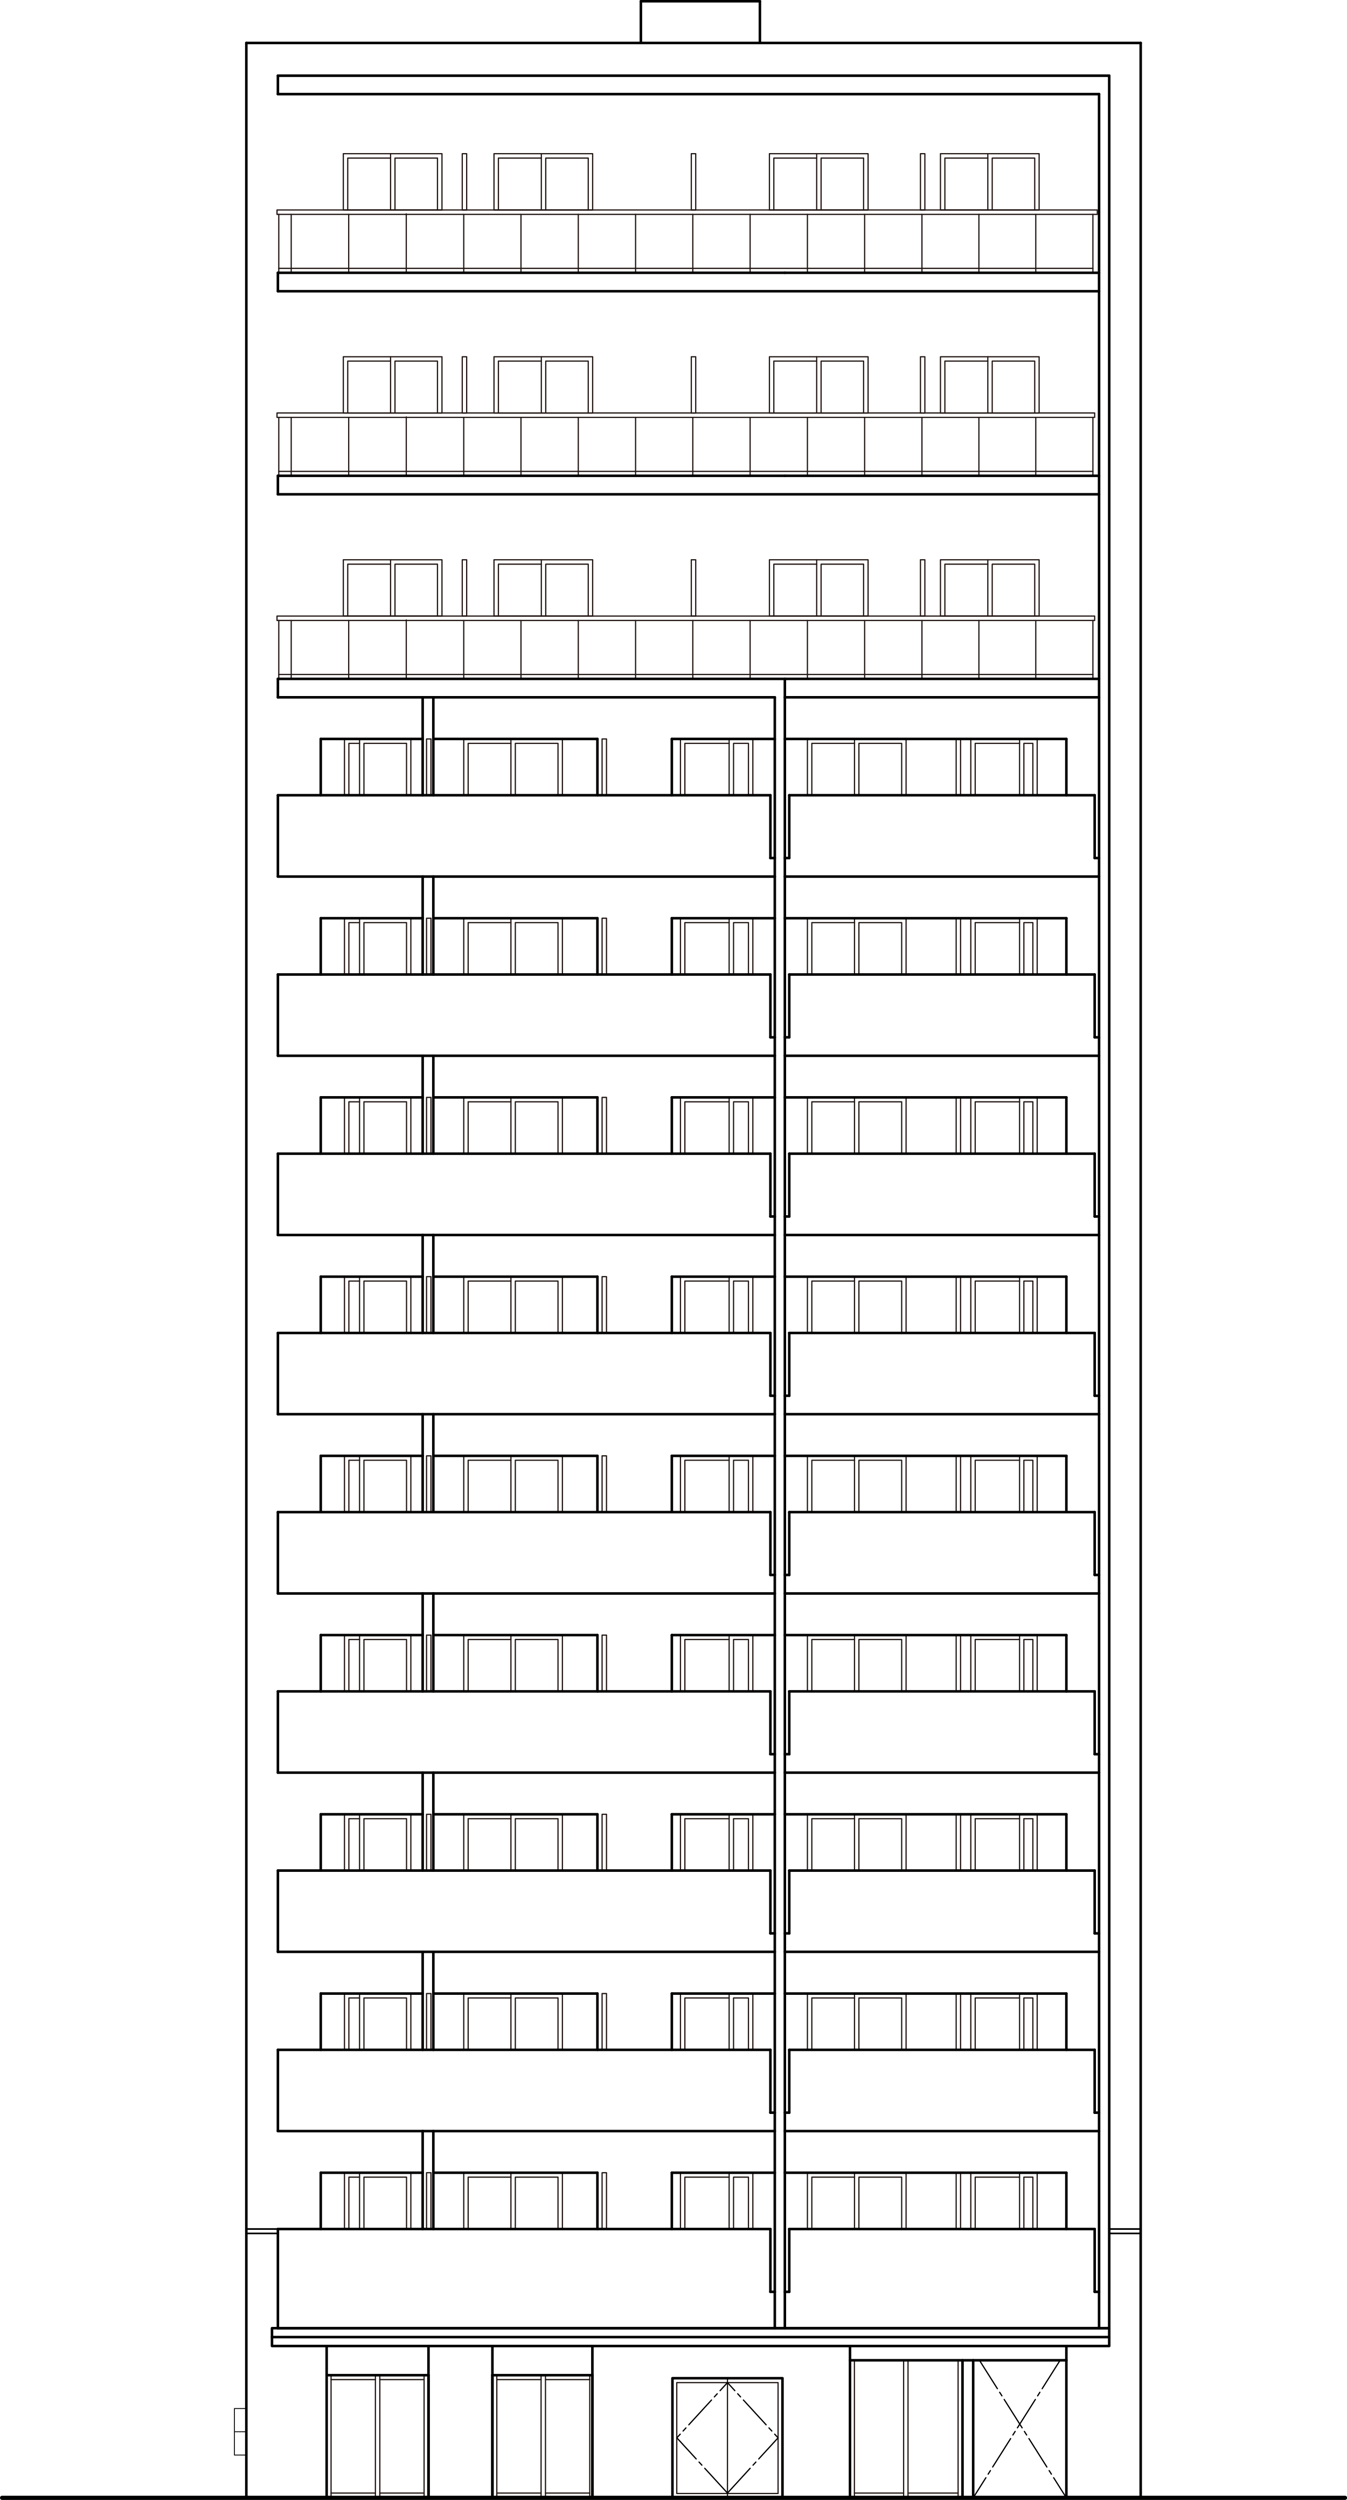 <?xml version="1.0" encoding="UTF-8"?>
<svg id="_レイヤー_1" data-name="レイヤー_1" xmlns="http://www.w3.org/2000/svg" viewBox="0 0 152.78 283.37">
  <defs>
    <style>
      .cls-1 {
        stroke-miterlimit: 500;
        stroke-width: .1px;
      }

      .cls-1, .cls-2, .cls-3, .cls-4, .cls-5 {
        stroke: #000;
      }

      .cls-1, .cls-2, .cls-3, .cls-4, .cls-5, .cls-6 {
        fill: none;
      }

      .cls-2 {
        stroke-width: .29px;
      }

      .cls-2, .cls-3, .cls-4, .cls-5, .cls-6 {
        stroke-linecap: round;
        stroke-linejoin: round;
      }

      .cls-3 {
        stroke-width: .19px;
      }

      .cls-4 {
        stroke-width: .48px;
      }

      .cls-5 {
        stroke-dasharray: 3.81 .48 .48 .48;
      }

      .cls-5, .cls-6 {
        stroke-width: .14px;
      }

      .cls-6 {
        stroke: #231815;
      }
    </style>
  </defs>
  <g>
    <rect class="cls-6" x="38.94" y="17.42" width="11.19" height="6.38"/>
    <polyline class="cls-6" points="49.62 23.8 49.62 17.92 44.8 17.92 44.8 23.79"/>
    <polyline class="cls-6" points="44.3 17.92 39.44 17.92 39.44 23.8"/>
    <line class="cls-6" x1="44.3" y1="23.79" x2="44.3" y2="17.42"/>
  </g>
  <g>
    <rect class="cls-6" x="56.03" y="17.42" width="11.19" height="6.38"/>
    <polyline class="cls-6" points="66.72 23.8 66.72 17.92 61.9 17.92 61.9 23.79"/>
    <polyline class="cls-6" points="61.4 17.92 56.53 17.92 56.53 23.8"/>
    <line class="cls-6" x1="61.4" y1="23.79" x2="61.4" y2="17.42"/>
  </g>
  <g>
    <rect class="cls-6" x="87.27" y="17.42" width="11.19" height="6.38"/>
    <polyline class="cls-6" points="97.95 23.8 97.95 17.92 93.13 17.92 93.13 23.79"/>
    <polyline class="cls-6" points="92.63 17.92 87.77 17.92 87.77 23.8"/>
    <line class="cls-6" x1="92.63" y1="23.79" x2="92.63" y2="17.42"/>
  </g>
  <g>
    <rect class="cls-6" x="106.67" y="17.42" width="11.19" height="6.38"/>
    <polyline class="cls-6" points="117.36 23.8 117.36 17.92 112.54 17.92 112.54 23.79"/>
    <polyline class="cls-6" points="112.04 17.92 107.17 17.92 107.17 23.8"/>
    <line class="cls-6" x1="112.04" y1="23.79" x2="112.04" y2="17.42"/>
  </g>
  <g>
    <rect class="cls-6" x="38.94" y="40.44" width="11.19" height="6.38"/>
    <polyline class="cls-6" points="49.62 46.81 49.62 40.93 44.8 40.93 44.8 46.8"/>
    <polyline class="cls-6" points="44.3 40.93 39.44 40.93 39.44 46.81"/>
    <line class="cls-6" x1="44.3" y1="46.8" x2="44.3" y2="40.44"/>
  </g>
  <g>
    <rect class="cls-6" x="56.03" y="40.44" width="11.19" height="6.38"/>
    <polyline class="cls-6" points="66.72 46.81 66.72 40.93 61.9 40.93 61.9 46.8"/>
    <polyline class="cls-6" points="61.4 40.93 56.53 40.93 56.53 46.81"/>
    <line class="cls-6" x1="61.4" y1="46.8" x2="61.4" y2="40.44"/>
  </g>
  <g>
    <rect class="cls-6" x="87.27" y="40.44" width="11.19" height="6.38"/>
    <polyline class="cls-6" points="97.95 46.81 97.95 40.93 93.13 40.93 93.13 46.8"/>
    <polyline class="cls-6" points="92.63 40.93 87.77 40.93 87.77 46.81"/>
    <line class="cls-6" x1="92.63" y1="46.8" x2="92.63" y2="40.44"/>
  </g>
  <g>
    <rect class="cls-6" x="106.67" y="40.44" width="11.19" height="6.38"/>
    <polyline class="cls-6" points="117.36 46.81 117.36 40.93 112.54 40.93 112.54 46.8"/>
    <polyline class="cls-6" points="112.04 40.93 107.17 40.93 107.17 46.81"/>
    <line class="cls-6" x1="112.04" y1="46.8" x2="112.04" y2="40.44"/>
  </g>
  <g>
    <rect class="cls-6" x="38.94" y="63.45" width="11.19" height="6.38"/>
    <polyline class="cls-6" points="49.62 69.83 49.62 63.95 44.8 63.95 44.8 69.82"/>
    <polyline class="cls-6" points="44.3 63.95 39.44 63.95 39.44 69.83"/>
    <line class="cls-6" x1="44.3" y1="69.82" x2="44.3" y2="63.45"/>
  </g>
  <g>
    <rect class="cls-6" x="39.07" y="83.76" width="7.53" height="6.38"/>
    <polyline class="cls-6" points="46.11 90.14 46.11 84.26 41.28 84.26 41.28 90.13"/>
    <polyline class="cls-6" points="40.78 84.26 39.57 84.26 39.57 90.14"/>
    <line class="cls-6" x1="40.78" y1="90.13" x2="40.78" y2="83.76"/>
  </g>
  <g>
    <rect class="cls-6" x="52.6" y="83.76" width="11.19" height="6.38"/>
    <polyline class="cls-6" points="63.29 90.14 63.29 84.26 58.45 84.26 58.45 90.13"/>
    <polyline class="cls-6" points="57.95 84.26 53.1 84.26 53.1 90.14"/>
    <line class="cls-6" x1="57.95" y1="90.13" x2="57.95" y2="83.76"/>
  </g>
  <g>
    <rect class="cls-6" x="77.18" y="83.76" width="8.21" height="6.38"/>
    <polyline class="cls-6" points="84.89 90.14 84.89 84.26 83.2 84.26 83.2 90.13"/>
    <polyline class="cls-6" points="82.7 84.26 77.68 84.26 77.68 90.14"/>
    <line class="cls-6" x1="82.7" y1="90.13" x2="82.7" y2="83.76"/>
  </g>
  <g>
    <rect class="cls-6" x="110.11" y="83.76" width="7.53" height="6.38"/>
    <polyline class="cls-6" points="117.15 90.14 117.15 84.26 116.13 84.26 116.13 90.13"/>
    <polyline class="cls-6" points="115.64 84.26 110.61 84.26 110.61 90.14"/>
    <line class="cls-6" x1="115.64" y1="90.13" x2="115.64" y2="83.76"/>
  </g>
  <g>
    <rect class="cls-6" x="91.58" y="83.76" width="11.19" height="6.38"/>
    <polyline class="cls-6" points="102.27 90.14 102.27 84.26 97.42 84.26 97.42 90.13"/>
    <polyline class="cls-6" points="96.93 84.26 92.08 84.26 92.08 90.14"/>
    <line class="cls-6" x1="96.92" y1="90.13" x2="96.92" y2="83.76"/>
  </g>
  <g>
    <rect class="cls-6" x="39.07" y="104.08" width="7.53" height="6.38"/>
    <polyline class="cls-6" points="46.11 110.46 46.11 104.58 41.28 104.58 41.28 110.45"/>
    <polyline class="cls-6" points="40.78 104.58 39.57 104.58 39.57 110.46"/>
    <line class="cls-6" x1="40.78" y1="110.45" x2="40.78" y2="104.08"/>
  </g>
  <g>
    <rect class="cls-6" x="52.6" y="104.08" width="11.19" height="6.38"/>
    <polyline class="cls-6" points="63.29 110.46 63.29 104.58 58.45 104.58 58.45 110.45"/>
    <polyline class="cls-6" points="57.95 104.58 53.1 104.58 53.1 110.46"/>
    <line class="cls-6" x1="57.95" y1="110.45" x2="57.95" y2="104.08"/>
  </g>
  <g>
    <rect class="cls-6" x="77.18" y="104.08" width="8.21" height="6.38"/>
    <polyline class="cls-6" points="84.89 110.46 84.89 104.58 83.2 104.58 83.2 110.45"/>
    <polyline class="cls-6" points="82.7 104.58 77.68 104.58 77.68 110.46"/>
    <line class="cls-6" x1="82.7" y1="110.45" x2="82.7" y2="104.08"/>
  </g>
  <g>
    <rect class="cls-6" x="110.11" y="104.08" width="7.53" height="6.38"/>
    <polyline class="cls-6" points="117.15 110.46 117.15 104.58 116.13 104.58 116.13 110.45"/>
    <polyline class="cls-6" points="115.64 104.58 110.61 104.58 110.61 110.46"/>
    <line class="cls-6" x1="115.64" y1="110.45" x2="115.64" y2="104.08"/>
  </g>
  <g>
    <rect class="cls-6" x="91.58" y="104.08" width="11.19" height="6.38"/>
    <polyline class="cls-6" points="102.27 110.46 102.27 104.58 97.42 104.58 97.42 110.45"/>
    <polyline class="cls-6" points="96.93 104.58 92.08 104.58 92.08 110.46"/>
    <line class="cls-6" x1="96.92" y1="110.45" x2="96.92" y2="104.08"/>
  </g>
  <g>
    <rect class="cls-6" x="39.07" y="124.39" width="7.53" height="6.38"/>
    <polyline class="cls-6" points="46.11 130.77 46.11 124.89 41.28 124.89 41.28 130.76"/>
    <polyline class="cls-6" points="40.78 124.89 39.57 124.89 39.57 130.77"/>
    <line class="cls-6" x1="40.78" y1="130.76" x2="40.78" y2="124.39"/>
  </g>
  <g>
    <rect class="cls-6" x="52.6" y="124.39" width="11.19" height="6.38"/>
    <polyline class="cls-6" points="63.29 130.77 63.29 124.89 58.45 124.89 58.45 130.76"/>
    <polyline class="cls-6" points="57.95 124.89 53.1 124.89 53.1 130.77"/>
    <line class="cls-6" x1="57.95" y1="130.76" x2="57.95" y2="124.39"/>
  </g>
  <g>
    <rect class="cls-6" x="77.18" y="124.39" width="8.21" height="6.38"/>
    <polyline class="cls-6" points="84.89 130.77 84.89 124.89 83.2 124.89 83.2 130.76"/>
    <polyline class="cls-6" points="82.7 124.89 77.68 124.89 77.68 130.77"/>
    <line class="cls-6" x1="82.7" y1="130.76" x2="82.7" y2="124.39"/>
  </g>
  <g>
    <rect class="cls-6" x="110.11" y="124.39" width="7.53" height="6.38"/>
    <polyline class="cls-6" points="117.15 130.77 117.15 124.89 116.13 124.89 116.13 130.76"/>
    <polyline class="cls-6" points="115.64 124.89 110.61 124.89 110.61 130.77"/>
    <line class="cls-6" x1="115.64" y1="130.76" x2="115.64" y2="124.39"/>
  </g>
  <g>
    <rect class="cls-6" x="91.58" y="124.39" width="11.19" height="6.38"/>
    <polyline class="cls-6" points="102.27 130.77 102.27 124.89 97.42 124.89 97.42 130.76"/>
    <polyline class="cls-6" points="96.93 124.89 92.08 124.89 92.08 130.77"/>
    <line class="cls-6" x1="96.92" y1="130.76" x2="96.92" y2="124.39"/>
  </g>
  <g>
    <rect class="cls-6" x="39.07" y="144.71" width="7.53" height="6.38"/>
    <polyline class="cls-6" points="46.11 151.09 46.11 145.21 41.28 145.21 41.28 151.08"/>
    <polyline class="cls-6" points="40.78 145.21 39.57 145.21 39.57 151.09"/>
    <line class="cls-6" x1="40.78" y1="151.08" x2="40.78" y2="144.71"/>
  </g>
  <g>
    <rect class="cls-6" x="52.6" y="144.71" width="11.19" height="6.38"/>
    <polyline class="cls-6" points="63.29 151.09 63.29 145.21 58.45 145.21 58.45 151.08"/>
    <polyline class="cls-6" points="57.95 145.21 53.1 145.21 53.1 151.09"/>
    <line class="cls-6" x1="57.95" y1="151.08" x2="57.95" y2="144.71"/>
  </g>
  <g>
    <rect class="cls-6" x="77.18" y="144.71" width="8.21" height="6.38"/>
    <polyline class="cls-6" points="84.89 151.09 84.89 145.21 83.2 145.21 83.2 151.08"/>
    <polyline class="cls-6" points="82.7 145.21 77.68 145.21 77.68 151.09"/>
    <line class="cls-6" x1="82.7" y1="151.08" x2="82.7" y2="144.71"/>
  </g>
  <g>
    <rect class="cls-6" x="110.11" y="144.71" width="7.53" height="6.38"/>
    <polyline class="cls-6" points="117.15 151.09 117.15 145.21 116.13 145.21 116.13 151.08"/>
    <polyline class="cls-6" points="115.64 145.21 110.61 145.21 110.61 151.09"/>
    <line class="cls-6" x1="115.64" y1="151.08" x2="115.64" y2="144.71"/>
  </g>
  <g>
    <rect class="cls-6" x="91.58" y="144.71" width="11.19" height="6.38"/>
    <polyline class="cls-6" points="102.27 151.09 102.27 145.21 97.42 145.21 97.42 151.08"/>
    <polyline class="cls-6" points="96.93 145.21 92.08 145.21 92.08 151.09"/>
    <line class="cls-6" x1="96.92" y1="151.08" x2="96.92" y2="144.71"/>
  </g>
  <g>
    <rect class="cls-6" x="39.07" y="165.02" width="7.53" height="6.38"/>
    <polyline class="cls-6" points="46.11 171.4 46.11 165.52 41.28 165.52 41.28 171.39"/>
    <polyline class="cls-6" points="40.78 165.52 39.57 165.52 39.57 171.4"/>
    <line class="cls-6" x1="40.78" y1="171.39" x2="40.78" y2="165.02"/>
  </g>
  <g>
    <rect class="cls-6" x="52.6" y="165.02" width="11.19" height="6.38"/>
    <polyline class="cls-6" points="63.29 171.4 63.29 165.52 58.45 165.52 58.45 171.39"/>
    <polyline class="cls-6" points="57.95 165.52 53.1 165.52 53.1 171.4"/>
    <line class="cls-6" x1="57.95" y1="171.39" x2="57.95" y2="165.02"/>
  </g>
  <g>
    <rect class="cls-6" x="77.18" y="165.02" width="8.21" height="6.38"/>
    <polyline class="cls-6" points="84.89 171.4 84.89 165.52 83.2 165.52 83.2 171.39"/>
    <polyline class="cls-6" points="82.7 165.52 77.68 165.52 77.68 171.4"/>
    <line class="cls-6" x1="82.7" y1="171.39" x2="82.7" y2="165.02"/>
  </g>
  <g>
    <rect class="cls-6" x="110.11" y="165.02" width="7.53" height="6.38"/>
    <polyline class="cls-6" points="117.15 171.4 117.15 165.52 116.13 165.52 116.13 171.39"/>
    <polyline class="cls-6" points="115.64 165.52 110.61 165.52 110.61 171.4"/>
    <line class="cls-6" x1="115.64" y1="171.39" x2="115.64" y2="165.02"/>
  </g>
  <g>
    <rect class="cls-6" x="91.58" y="165.02" width="11.19" height="6.38"/>
    <polyline class="cls-6" points="102.27 171.4 102.27 165.52 97.42 165.52 97.42 171.39"/>
    <polyline class="cls-6" points="96.93 165.52 92.08 165.52 92.08 171.4"/>
    <line class="cls-6" x1="96.92" y1="171.39" x2="96.92" y2="165.02"/>
  </g>
  <g>
    <rect class="cls-6" x="39.07" y="185.34" width="7.53" height="6.38"/>
    <polyline class="cls-6" points="46.11 191.72 46.11 185.84 41.28 185.84 41.28 191.71"/>
    <polyline class="cls-6" points="40.78 185.84 39.57 185.84 39.57 191.72"/>
    <line class="cls-6" x1="40.78" y1="191.71" x2="40.78" y2="185.34"/>
  </g>
  <g>
    <rect class="cls-6" x="52.6" y="185.34" width="11.19" height="6.38"/>
    <polyline class="cls-6" points="63.29 191.72 63.29 185.84 58.45 185.84 58.45 191.71"/>
    <polyline class="cls-6" points="57.95 185.84 53.1 185.84 53.1 191.72"/>
    <line class="cls-6" x1="57.95" y1="191.71" x2="57.95" y2="185.34"/>
  </g>
  <g>
    <rect class="cls-6" x="77.18" y="185.34" width="8.21" height="6.38"/>
    <polyline class="cls-6" points="84.89 191.72 84.89 185.84 83.2 185.84 83.2 191.71"/>
    <polyline class="cls-6" points="82.7 185.84 77.68 185.84 77.68 191.72"/>
    <line class="cls-6" x1="82.7" y1="191.71" x2="82.7" y2="185.34"/>
  </g>
  <g>
    <rect class="cls-6" x="110.11" y="185.34" width="7.53" height="6.38"/>
    <polyline class="cls-6" points="117.15 191.72 117.15 185.84 116.13 185.84 116.13 191.71"/>
    <polyline class="cls-6" points="115.64 185.84 110.61 185.84 110.61 191.72"/>
    <line class="cls-6" x1="115.64" y1="191.71" x2="115.64" y2="185.34"/>
  </g>
  <g>
    <rect class="cls-6" x="91.58" y="185.34" width="11.19" height="6.38"/>
    <polyline class="cls-6" points="102.27 191.72 102.27 185.84 97.42 185.84 97.42 191.71"/>
    <polyline class="cls-6" points="96.93 185.84 92.08 185.84 92.08 191.72"/>
    <line class="cls-6" x1="96.92" y1="191.71" x2="96.92" y2="185.34"/>
  </g>
  <g>
    <rect class="cls-6" x="39.07" y="205.65" width="7.53" height="6.38"/>
    <polyline class="cls-6" points="46.11 212.03 46.11 206.15 41.28 206.15 41.28 212.02"/>
    <polyline class="cls-6" points="40.78 206.15 39.57 206.15 39.57 212.03"/>
    <line class="cls-6" x1="40.78" y1="212.02" x2="40.78" y2="205.65"/>
  </g>
  <g>
    <rect class="cls-6" x="52.6" y="205.65" width="11.19" height="6.38"/>
    <polyline class="cls-6" points="63.29 212.03 63.29 206.15 58.45 206.15 58.45 212.02"/>
    <polyline class="cls-6" points="57.95 206.15 53.1 206.15 53.1 212.03"/>
    <line class="cls-6" x1="57.95" y1="212.02" x2="57.95" y2="205.65"/>
  </g>
  <g>
    <rect class="cls-6" x="77.18" y="205.65" width="8.21" height="6.38"/>
    <polyline class="cls-6" points="84.89 212.03 84.89 206.15 83.2 206.15 83.2 212.02"/>
    <polyline class="cls-6" points="82.7 206.15 77.68 206.15 77.68 212.03"/>
    <line class="cls-6" x1="82.7" y1="212.02" x2="82.7" y2="205.65"/>
  </g>
  <g>
    <rect class="cls-6" x="110.11" y="205.65" width="7.53" height="6.38"/>
    <polyline class="cls-6" points="117.15 212.03 117.15 206.15 116.13 206.15 116.13 212.02"/>
    <polyline class="cls-6" points="115.64 206.15 110.61 206.15 110.61 212.03"/>
    <line class="cls-6" x1="115.64" y1="212.02" x2="115.64" y2="205.65"/>
  </g>
  <g>
    <rect class="cls-6" x="91.58" y="205.65" width="11.19" height="6.38"/>
    <polyline class="cls-6" points="102.27 212.03 102.27 206.15 97.42 206.15 97.42 212.02"/>
    <polyline class="cls-6" points="96.93 206.15 92.08 206.15 92.08 212.03"/>
    <line class="cls-6" x1="96.92" y1="212.02" x2="96.92" y2="205.65"/>
  </g>
  <g>
    <rect class="cls-6" x="39.07" y="225.97" width="7.53" height="6.38"/>
    <polyline class="cls-6" points="46.11 232.35 46.11 226.47 41.28 226.47 41.28 232.34"/>
    <polyline class="cls-6" points="40.78 226.47 39.57 226.47 39.57 232.35"/>
    <line class="cls-6" x1="40.78" y1="232.34" x2="40.78" y2="225.97"/>
  </g>
  <g>
    <rect class="cls-6" x="52.6" y="225.97" width="11.19" height="6.38"/>
    <polyline class="cls-6" points="63.29 232.35 63.29 226.47 58.45 226.47 58.45 232.34"/>
    <polyline class="cls-6" points="57.95 226.47 53.1 226.47 53.1 232.35"/>
    <line class="cls-6" x1="57.95" y1="232.34" x2="57.95" y2="225.97"/>
  </g>
  <g>
    <rect class="cls-6" x="77.18" y="225.97" width="8.21" height="6.38"/>
    <polyline class="cls-6" points="84.89 232.35 84.89 226.47 83.2 226.47 83.2 232.34"/>
    <polyline class="cls-6" points="82.7 226.47 77.68 226.47 77.68 232.35"/>
    <line class="cls-6" x1="82.7" y1="232.34" x2="82.7" y2="225.97"/>
  </g>
  <g>
    <rect class="cls-6" x="110.11" y="225.97" width="7.53" height="6.38"/>
    <polyline class="cls-6" points="117.15 232.35 117.15 226.47 116.13 226.47 116.13 232.34"/>
    <polyline class="cls-6" points="115.64 226.47 110.61 226.47 110.61 232.35"/>
    <line class="cls-6" x1="115.64" y1="232.34" x2="115.64" y2="225.97"/>
  </g>
  <g>
    <rect class="cls-6" x="91.58" y="225.97" width="11.19" height="6.38"/>
    <polyline class="cls-6" points="102.27 232.35 102.27 226.47 97.42 226.47 97.42 232.34"/>
    <polyline class="cls-6" points="96.93 226.47 92.08 226.47 92.08 232.35"/>
    <line class="cls-6" x1="96.92" y1="232.34" x2="96.92" y2="225.97"/>
  </g>
  <g>
    <rect class="cls-6" x="39.07" y="246.28" width="7.53" height="6.38"/>
    <polyline class="cls-6" points="46.11 252.66 46.11 246.78 41.28 246.78 41.28 252.65"/>
    <polyline class="cls-6" points="40.78 246.78 39.57 246.78 39.57 252.66"/>
    <line class="cls-6" x1="40.78" y1="252.65" x2="40.78" y2="246.28"/>
  </g>
  <g>
    <rect class="cls-6" x="52.6" y="246.28" width="11.19" height="6.38"/>
    <polyline class="cls-6" points="63.29 252.66 63.29 246.78 58.45 246.78 58.45 252.65"/>
    <polyline class="cls-6" points="57.95 246.78 53.1 246.78 53.1 252.66"/>
    <line class="cls-6" x1="57.95" y1="252.65" x2="57.95" y2="246.28"/>
  </g>
  <g>
    <rect class="cls-6" x="77.18" y="246.28" width="8.21" height="6.38"/>
    <polyline class="cls-6" points="84.89 252.66 84.89 246.78 83.2 246.78 83.2 252.65"/>
    <polyline class="cls-6" points="82.7 246.78 77.68 246.78 77.68 252.66"/>
    <line class="cls-6" x1="82.7" y1="252.65" x2="82.7" y2="246.28"/>
  </g>
  <g>
    <rect class="cls-6" x="110.11" y="246.28" width="7.53" height="6.38"/>
    <polyline class="cls-6" points="117.15 252.66 117.15 246.78 116.13 246.78 116.13 252.65"/>
    <polyline class="cls-6" points="115.64 246.78 110.61 246.78 110.61 252.66"/>
    <line class="cls-6" x1="115.64" y1="252.65" x2="115.64" y2="246.28"/>
  </g>
  <g>
    <rect class="cls-6" x="91.58" y="246.28" width="11.19" height="6.38"/>
    <polyline class="cls-6" points="102.27 252.66 102.27 246.78 97.42 246.78 97.42 252.65"/>
    <polyline class="cls-6" points="96.93 246.78 92.08 246.78 92.08 252.66"/>
    <line class="cls-6" x1="96.92" y1="252.65" x2="96.92" y2="246.28"/>
  </g>
  <g>
    <rect class="cls-6" x="56.03" y="63.45" width="11.19" height="6.38"/>
    <polyline class="cls-6" points="66.72 69.83 66.72 63.95 61.9 63.95 61.9 69.82"/>
    <polyline class="cls-6" points="61.4 63.95 56.53 63.95 56.53 69.83"/>
    <line class="cls-6" x1="61.4" y1="69.82" x2="61.4" y2="63.45"/>
  </g>
  <g>
    <rect class="cls-6" x="87.27" y="63.45" width="11.19" height="6.38"/>
    <polyline class="cls-6" points="97.95 69.83 97.95 63.95 93.13 63.95 93.13 69.82"/>
    <polyline class="cls-6" points="92.63 63.95 87.77 63.95 87.77 69.83"/>
    <line class="cls-6" x1="92.63" y1="69.82" x2="92.63" y2="63.45"/>
  </g>
  <g>
    <rect class="cls-6" x="106.67" y="63.45" width="11.19" height="6.38"/>
    <polyline class="cls-6" points="117.36 69.83 117.36 63.95 112.54 63.95 112.54 69.82"/>
    <polyline class="cls-6" points="112.04 63.95 107.17 63.95 107.17 69.83"/>
    <line class="cls-6" x1="112.04" y1="69.82" x2="112.04" y2="63.45"/>
  </g>
  <line class="cls-6" x1="37.55" y1="283.13" x2="37.55" y2="269.23"/>
  <line class="cls-6" x1="48.1" y1="283.13" x2="48.1" y2="269.23"/>
  <rect class="cls-6" x="42.58" y="269.23" width=".5" height="13.9"/>
  <line class="cls-6" x1="43.07" y1="269.73" x2="48.1" y2="269.73"/>
  <line class="cls-6" x1="37.55" y1="269.73" x2="42.58" y2="269.73"/>
  <g>
    <line class="cls-6" x1="43.07" y1="282.59" x2="48.1" y2="282.59"/>
    <line class="cls-6" x1="37.55" y1="282.59" x2="42.58" y2="282.59"/>
  </g>
  <line class="cls-6" x1="56.35" y1="283.13" x2="56.35" y2="269.23"/>
  <line class="cls-6" x1="66.89" y1="283.13" x2="66.89" y2="269.23"/>
  <rect class="cls-6" x="61.37" y="269.23" width=".5" height="13.9"/>
  <line class="cls-6" x1="61.87" y1="269.73" x2="66.89" y2="269.73"/>
  <line class="cls-6" x1="56.35" y1="269.73" x2="61.37" y2="269.73"/>
  <g>
    <line class="cls-6" x1="61.87" y1="282.59" x2="66.89" y2="282.59"/>
    <line class="cls-6" x1="56.35" y1="282.59" x2="61.37" y2="282.59"/>
  </g>
  <line class="cls-6" x1="96.91" y1="283.13" x2="96.91" y2="267.54"/>
  <line class="cls-6" x1="108.67" y1="283.13" x2="108.67" y2="267.54"/>
  <rect class="cls-6" x="102.49" y="267.54" width=".5" height="15.59"/>
  <g>
    <line class="cls-6" x1="102.99" y1="282.59" x2="108.67" y2="282.59"/>
    <line class="cls-6" x1="96.91" y1="282.59" x2="102.49" y2="282.59"/>
  </g>
  <rect class="cls-6" x="76.27" y="269.57" width="12.49" height="13.57"/>
  <rect class="cls-6" x="76.23" y="270.61" width="12.57" height="11.49" transform="translate(358.86 193.84) rotate(90)"/>
  <line class="cls-6" x1="82.51" y1="269.57" x2="82.51" y2="283.13"/>
  <polyline class="cls-5" points="82.51 282.59 88.25 276.33 82.51 270.07"/>
  <polyline class="cls-5" points="82.51 282.59 76.77 276.33 82.51 270.07"/>
  <line class="cls-5" x1="111.09" y1="267.54" x2="120.95" y2="283.13"/>
  <line class="cls-5" x1="120.24" y1="267.54" x2="110.38" y2="283.13"/>
  <rect class="cls-6" x="31.42" y="23.8" width="93.04" height=".5"/>
  <line class="cls-6" x1="31.62" y1="30.92" x2="31.62" y2="24.3"/>
  <line class="cls-6" x1="31.62" y1="30.42" x2="123.96" y2="30.42"/>
  <rect class="cls-6" x="52.43" y="17.42" width=".5" height="6.38"/>
  <rect class="cls-6" x="78.41" y="17.42" width=".5" height="6.38"/>
  <rect class="cls-6" x="104.4" y="17.42" width=".5" height="6.38"/>
  <rect class="cls-6" x="31.42" y="46.81" width="92.74" height=".5"/>
  <line class="cls-6" x1="31.62" y1="53.43" x2="123.96" y2="53.43"/>
  <rect class="cls-6" x="52.43" y="40.44" width=".5" height="6.38"/>
  <rect class="cls-6" x="78.41" y="40.44" width=".5" height="6.38"/>
  <rect class="cls-6" x="104.4" y="40.44" width=".5" height="6.38"/>
  <rect class="cls-6" x="31.42" y="69.83" width="92.74" height=".5"/>
  <g>
    <line class="cls-6" x1="33.03" y1="30.92" x2="33.03" y2="24.3"/>
    <line class="cls-6" x1="39.55" y1="30.92" x2="39.55" y2="24.3"/>
    <line class="cls-6" x1="46.08" y1="30.86" x2="46.08" y2="24.24"/>
    <line class="cls-6" x1="52.6" y1="30.92" x2="52.6" y2="24.3"/>
    <line class="cls-6" x1="59.09" y1="30.92" x2="59.09" y2="24.3"/>
    <line class="cls-6" x1="65.59" y1="30.92" x2="65.59" y2="24.3"/>
    <line class="cls-6" x1="72.09" y1="30.92" x2="72.09" y2="24.3"/>
    <line class="cls-6" x1="78.58" y1="30.92" x2="78.58" y2="24.3"/>
    <line class="cls-6" x1="85.08" y1="30.92" x2="85.08" y2="24.3"/>
    <line class="cls-6" x1="91.58" y1="30.92" x2="91.58" y2="24.3"/>
    <line class="cls-6" x1="98.07" y1="30.92" x2="98.07" y2="24.3"/>
    <line class="cls-6" x1="104.57" y1="30.92" x2="104.57" y2="24.3"/>
    <line class="cls-6" x1="111.03" y1="30.92" x2="111.03" y2="24.3"/>
    <line class="cls-6" x1="117.48" y1="30.92" x2="117.48" y2="24.3"/>
    <line class="cls-6" x1="123.96" y1="30.92" x2="123.96" y2="24.3"/>
  </g>
  <line class="cls-6" x1="31.62" y1="53.93" x2="31.62" y2="47.31"/>
  <g>
    <line class="cls-6" x1="33.03" y1="53.93" x2="33.03" y2="47.31"/>
    <line class="cls-6" x1="39.55" y1="53.93" x2="39.55" y2="47.31"/>
    <line class="cls-6" x1="46.08" y1="53.88" x2="46.08" y2="47.26"/>
    <line class="cls-6" x1="52.6" y1="53.93" x2="52.6" y2="47.31"/>
    <line class="cls-6" x1="59.09" y1="53.93" x2="59.09" y2="47.31"/>
    <line class="cls-6" x1="65.59" y1="53.93" x2="65.59" y2="47.31"/>
    <line class="cls-6" x1="72.09" y1="53.93" x2="72.09" y2="47.31"/>
    <line class="cls-6" x1="78.58" y1="53.93" x2="78.58" y2="47.31"/>
    <line class="cls-6" x1="85.08" y1="53.93" x2="85.08" y2="47.31"/>
    <line class="cls-6" x1="91.58" y1="53.93" x2="91.58" y2="47.31"/>
    <line class="cls-6" x1="98.07" y1="53.93" x2="98.07" y2="47.31"/>
    <line class="cls-6" x1="104.57" y1="53.93" x2="104.57" y2="47.31"/>
    <line class="cls-6" x1="111.03" y1="53.93" x2="111.03" y2="47.31"/>
    <line class="cls-6" x1="117.48" y1="53.93" x2="117.48" y2="47.31"/>
    <line class="cls-6" x1="123.96" y1="53.93" x2="123.96" y2="47.31"/>
  </g>
  <line class="cls-6" x1="31.62" y1="76.95" x2="31.62" y2="70.33"/>
  <g>
    <line class="cls-6" x1="33.03" y1="76.95" x2="33.03" y2="70.33"/>
    <line class="cls-6" x1="39.55" y1="76.95" x2="39.55" y2="70.33"/>
    <line class="cls-6" x1="46.08" y1="76.89" x2="46.08" y2="70.27"/>
    <line class="cls-6" x1="52.6" y1="76.95" x2="52.6" y2="70.33"/>
    <line class="cls-6" x1="59.09" y1="76.95" x2="59.09" y2="70.33"/>
    <line class="cls-6" x1="65.59" y1="76.95" x2="65.59" y2="70.33"/>
    <line class="cls-6" x1="72.09" y1="76.95" x2="72.09" y2="70.33"/>
    <line class="cls-6" x1="78.58" y1="76.95" x2="78.58" y2="70.33"/>
    <line class="cls-6" x1="85.08" y1="76.95" x2="85.08" y2="70.33"/>
    <line class="cls-6" x1="91.58" y1="76.95" x2="91.58" y2="70.33"/>
    <line class="cls-6" x1="98.07" y1="76.95" x2="98.07" y2="70.33"/>
    <line class="cls-6" x1="104.57" y1="76.95" x2="104.57" y2="70.33"/>
    <line class="cls-6" x1="111.03" y1="76.95" x2="111.03" y2="70.33"/>
    <line class="cls-6" x1="117.48" y1="76.95" x2="117.48" y2="70.33"/>
    <line class="cls-6" x1="123.96" y1="76.95" x2="123.96" y2="70.33"/>
  </g>
  <line class="cls-6" x1="31.62" y1="76.45" x2="123.96" y2="76.45"/>
  <rect class="cls-6" x="52.43" y="63.45" width=".5" height="6.38"/>
  <rect class="cls-6" x="78.41" y="63.45" width=".5" height="6.38"/>
  <rect class="cls-6" x="104.4" y="63.45" width=".5" height="6.38"/>
  <rect class="cls-6" x="48.38" y="83.76" width=".5" height="6.38"/>
  <rect class="cls-6" x="68.29" y="83.76" width=".5" height="6.38"/>
  <rect class="cls-6" x="108.45" y="83.76" width=".5" height="6.38"/>
  <rect class="cls-6" x="48.38" y="104.08" width=".5" height="6.38"/>
  <rect class="cls-6" x="68.29" y="104.08" width=".5" height="6.38"/>
  <rect class="cls-6" x="108.45" y="104.08" width=".5" height="6.38"/>
  <rect class="cls-6" x="48.38" y="124.39" width=".5" height="6.38"/>
  <rect class="cls-6" x="68.29" y="124.39" width=".5" height="6.38"/>
  <rect class="cls-6" x="108.45" y="124.39" width=".5" height="6.38"/>
  <rect class="cls-6" x="48.38" y="144.71" width=".5" height="6.38"/>
  <rect class="cls-6" x="68.29" y="144.71" width=".5" height="6.38"/>
  <rect class="cls-6" x="108.45" y="144.71" width=".5" height="6.38"/>
  <rect class="cls-6" x="48.38" y="165.02" width=".5" height="6.38"/>
  <rect class="cls-6" x="68.29" y="165.02" width=".5" height="6.38"/>
  <rect class="cls-6" x="108.45" y="165.02" width=".5" height="6.38"/>
  <rect class="cls-6" x="48.38" y="185.34" width=".5" height="6.38"/>
  <rect class="cls-6" x="68.29" y="185.34" width=".5" height="6.38"/>
  <rect class="cls-6" x="108.45" y="185.34" width=".5" height="6.38"/>
  <rect class="cls-6" x="48.38" y="205.65" width=".5" height="6.38"/>
  <rect class="cls-6" x="68.29" y="205.65" width=".5" height="6.38"/>
  <rect class="cls-6" x="108.45" y="205.65" width=".5" height="6.38"/>
  <rect class="cls-6" x="48.38" y="225.97" width=".5" height="6.38"/>
  <rect class="cls-6" x="68.29" y="225.97" width=".5" height="6.38"/>
  <rect class="cls-6" x="108.45" y="225.97" width=".5" height="6.38"/>
  <rect class="cls-6" x="48.38" y="246.28" width=".5" height="6.38"/>
  <rect class="cls-6" x="68.29" y="246.28" width=".5" height="6.38"/>
  <rect class="cls-6" x="108.45" y="246.28" width=".5" height="6.38"/>
  <line class="cls-2" x1="31.52" y1="8.58" x2="125.81" y2="8.58"/>
  <line class="cls-2" x1="124.66" y1="10.67" x2="31.52" y2="10.67"/>
  <line class="cls-2" x1="31.52" y1="8.58" x2="31.52" y2="10.67"/>
  <line class="cls-2" x1="89.02" y1="76.95" x2="31.52" y2="76.95"/>
  <line class="cls-2" x1="31.52" y1="76.95" x2="31.52" y2="79.04"/>
  <line class="cls-2" x1="87.88" y1="79.04" x2="31.52" y2="79.04"/>
  <line class="cls-2" x1="89.02" y1="79.04" x2="124.66" y2="79.04"/>
  <line class="cls-2" x1="89.02" y1="76.95" x2="124.66" y2="76.95"/>
  <line class="cls-2" x1="89.02" y1="259.78" x2="89.52" y2="259.78"/>
  <line class="cls-2" x1="89.52" y1="259.78" x2="89.52" y2="252.66"/>
  <line class="cls-2" x1="87.38" y1="259.78" x2="87.38" y2="252.66"/>
  <line class="cls-2" x1="87.38" y1="259.78" x2="87.88" y2="259.78"/>
  <line class="cls-2" x1="124.16" y1="252.66" x2="89.52" y2="252.66"/>
  <line class="cls-2" x1="124.16" y1="259.78" x2="124.16" y2="252.66"/>
  <line class="cls-2" x1="124.16" y1="259.78" x2="124.66" y2="259.78"/>
  <line class="cls-2" x1="31.52" y1="241.56" x2="31.52" y2="232.35"/>
  <line class="cls-2" x1="89.02" y1="239.47" x2="89.52" y2="239.47"/>
  <line class="cls-2" x1="89.52" y1="239.47" x2="89.52" y2="232.35"/>
  <line class="cls-2" x1="87.38" y1="239.47" x2="87.38" y2="232.35"/>
  <line class="cls-2" x1="31.52" y1="232.35" x2="87.38" y2="232.35"/>
  <line class="cls-2" x1="87.38" y1="239.47" x2="87.88" y2="239.47"/>
  <line class="cls-2" x1="124.16" y1="232.35" x2="89.52" y2="232.35"/>
  <line class="cls-2" x1="124.16" y1="239.47" x2="124.16" y2="232.35"/>
  <line class="cls-2" x1="124.16" y1="239.47" x2="124.66" y2="239.47"/>
  <line class="cls-2" x1="31.52" y1="241.56" x2="87.88" y2="241.56"/>
  <line class="cls-2" x1="124.66" y1="241.56" x2="89.02" y2="241.56"/>
  <line class="cls-2" x1="31.52" y1="221.24" x2="31.52" y2="212.03"/>
  <line class="cls-2" x1="89.02" y1="219.15" x2="89.52" y2="219.15"/>
  <line class="cls-2" x1="89.52" y1="219.15" x2="89.52" y2="212.03"/>
  <line class="cls-2" x1="87.38" y1="219.15" x2="87.38" y2="212.03"/>
  <line class="cls-2" x1="31.52" y1="212.03" x2="87.38" y2="212.03"/>
  <line class="cls-2" x1="87.38" y1="219.15" x2="87.88" y2="219.15"/>
  <line class="cls-2" x1="124.16" y1="212.03" x2="89.52" y2="212.03"/>
  <line class="cls-2" x1="124.16" y1="219.15" x2="124.16" y2="212.03"/>
  <line class="cls-2" x1="124.16" y1="219.15" x2="124.66" y2="219.15"/>
  <line class="cls-2" x1="31.52" y1="221.24" x2="87.88" y2="221.24"/>
  <line class="cls-2" x1="124.66" y1="221.24" x2="89.02" y2="221.24"/>
  <line class="cls-2" x1="31.52" y1="200.93" x2="31.52" y2="191.72"/>
  <line class="cls-2" x1="89.02" y1="198.84" x2="89.52" y2="198.84"/>
  <line class="cls-2" x1="89.52" y1="198.84" x2="89.52" y2="191.72"/>
  <line class="cls-2" x1="87.38" y1="198.84" x2="87.38" y2="191.72"/>
  <line class="cls-2" x1="31.52" y1="191.72" x2="87.38" y2="191.72"/>
  <line class="cls-2" x1="87.38" y1="198.84" x2="87.88" y2="198.84"/>
  <line class="cls-2" x1="124.16" y1="191.72" x2="89.52" y2="191.72"/>
  <line class="cls-2" x1="124.16" y1="198.84" x2="124.16" y2="191.72"/>
  <line class="cls-2" x1="124.16" y1="198.84" x2="124.66" y2="198.84"/>
  <line class="cls-2" x1="31.52" y1="200.93" x2="87.88" y2="200.93"/>
  <line class="cls-2" x1="124.66" y1="200.93" x2="89.02" y2="200.93"/>
  <line class="cls-2" x1="31.52" y1="180.62" x2="31.52" y2="171.4"/>
  <line class="cls-2" x1="89.02" y1="178.52" x2="89.52" y2="178.52"/>
  <line class="cls-2" x1="89.52" y1="178.52" x2="89.52" y2="171.4"/>
  <line class="cls-2" x1="87.38" y1="178.52" x2="87.38" y2="171.4"/>
  <line class="cls-2" x1="31.52" y1="171.4" x2="87.38" y2="171.4"/>
  <line class="cls-2" x1="87.38" y1="178.52" x2="87.88" y2="178.52"/>
  <line class="cls-2" x1="124.16" y1="171.4" x2="89.52" y2="171.4"/>
  <line class="cls-2" x1="124.16" y1="178.52" x2="124.16" y2="171.4"/>
  <line class="cls-2" x1="124.16" y1="178.52" x2="124.66" y2="178.52"/>
  <line class="cls-2" x1="31.52" y1="180.62" x2="87.88" y2="180.62"/>
  <line class="cls-2" x1="124.66" y1="180.62" x2="89.02" y2="180.62"/>
  <line class="cls-2" x1="31.52" y1="160.3" x2="31.52" y2="151.09"/>
  <line class="cls-2" x1="89.02" y1="158.21" x2="89.52" y2="158.21"/>
  <line class="cls-2" x1="89.52" y1="158.21" x2="89.52" y2="151.09"/>
  <line class="cls-2" x1="87.38" y1="158.21" x2="87.38" y2="151.09"/>
  <line class="cls-2" x1="31.52" y1="151.09" x2="87.38" y2="151.09"/>
  <line class="cls-2" x1="87.38" y1="158.21" x2="87.88" y2="158.21"/>
  <line class="cls-2" x1="124.16" y1="151.09" x2="89.52" y2="151.09"/>
  <line class="cls-2" x1="124.16" y1="158.21" x2="124.16" y2="151.09"/>
  <line class="cls-2" x1="124.16" y1="158.21" x2="124.66" y2="158.21"/>
  <line class="cls-2" x1="31.52" y1="160.3" x2="87.88" y2="160.3"/>
  <line class="cls-2" x1="124.66" y1="160.3" x2="89.02" y2="160.3"/>
  <line class="cls-2" x1="31.52" y1="139.99" x2="31.52" y2="130.77"/>
  <line class="cls-2" x1="89.02" y1="137.89" x2="89.52" y2="137.89"/>
  <line class="cls-2" x1="89.52" y1="137.89" x2="89.52" y2="130.77"/>
  <line class="cls-2" x1="87.38" y1="137.89" x2="87.38" y2="130.77"/>
  <line class="cls-2" x1="31.52" y1="130.77" x2="87.38" y2="130.77"/>
  <line class="cls-2" x1="87.38" y1="137.89" x2="87.88" y2="137.89"/>
  <line class="cls-2" x1="124.16" y1="130.77" x2="89.52" y2="130.77"/>
  <line class="cls-2" x1="124.16" y1="137.89" x2="124.16" y2="130.77"/>
  <line class="cls-2" x1="124.16" y1="137.89" x2="124.66" y2="137.89"/>
  <line class="cls-2" x1="31.52" y1="139.99" x2="87.88" y2="139.99"/>
  <line class="cls-2" x1="124.66" y1="139.99" x2="89.02" y2="139.99"/>
  <line class="cls-2" x1="31.52" y1="119.67" x2="31.52" y2="110.46"/>
  <line class="cls-2" x1="89.02" y1="117.58" x2="89.52" y2="117.58"/>
  <line class="cls-2" x1="89.52" y1="117.58" x2="89.52" y2="110.46"/>
  <line class="cls-2" x1="87.38" y1="117.58" x2="87.38" y2="110.46"/>
  <line class="cls-2" x1="31.52" y1="110.46" x2="87.38" y2="110.46"/>
  <line class="cls-2" x1="87.38" y1="117.58" x2="87.88" y2="117.58"/>
  <line class="cls-2" x1="124.16" y1="110.46" x2="89.52" y2="110.46"/>
  <line class="cls-2" x1="124.16" y1="117.58" x2="124.16" y2="110.46"/>
  <line class="cls-2" x1="124.16" y1="117.58" x2="124.66" y2="117.58"/>
  <line class="cls-2" x1="31.52" y1="119.67" x2="87.88" y2="119.67"/>
  <line class="cls-2" x1="124.66" y1="119.67" x2="89.02" y2="119.67"/>
  <line class="cls-2" x1="31.52" y1="99.36" x2="31.52" y2="90.14"/>
  <line class="cls-2" x1="89.02" y1="97.26" x2="89.52" y2="97.26"/>
  <line class="cls-2" x1="89.52" y1="97.26" x2="89.52" y2="90.14"/>
  <line class="cls-2" x1="87.38" y1="97.26" x2="87.38" y2="90.14"/>
  <line class="cls-2" x1="31.52" y1="90.14" x2="87.38" y2="90.14"/>
  <line class="cls-2" x1="87.38" y1="97.26" x2="87.88" y2="97.26"/>
  <line class="cls-2" x1="124.16" y1="90.14" x2="89.52" y2="90.14"/>
  <line class="cls-2" x1="124.16" y1="97.26" x2="124.16" y2="90.14"/>
  <line class="cls-2" x1="124.16" y1="97.26" x2="124.66" y2="97.26"/>
  <line class="cls-2" x1="31.52" y1="99.36" x2="87.88" y2="99.36"/>
  <line class="cls-2" x1="124.66" y1="99.36" x2="89.02" y2="99.36"/>
  <line class="cls-2" x1="89.02" y1="53.93" x2="31.52" y2="53.93"/>
  <line class="cls-2" x1="31.52" y1="53.93" x2="31.52" y2="56.03"/>
  <line class="cls-2" x1="89.02" y1="53.93" x2="124.66" y2="53.93"/>
  <line class="cls-2" x1="124.66" y1="56.03" x2="31.52" y2="56.03"/>
  <line class="cls-2" x1="89.02" y1="30.92" x2="31.52" y2="30.92"/>
  <line class="cls-2" x1="31.52" y1="30.92" x2="31.52" y2="33.01"/>
  <line class="cls-2" x1="89.02" y1="30.92" x2="124.66" y2="30.92"/>
  <line class="cls-2" x1="124.66" y1="33.01" x2="31.52" y2="33.01"/>
  <line class="cls-2" x1="72.69" y1="4.87" x2="72.69" y2=".14"/>
  <line class="cls-2" x1="72.69" y1=".14" x2="86.19" y2=".14"/>
  <line class="cls-2" x1="86.19" y1="4.87" x2="86.19" y2=".14"/>
  <line class="cls-2" x1="125.81" y1="263.9" x2="125.81" y2="8.58"/>
  <line class="cls-2" x1="87.88" y1="263.9" x2="87.88" y2="79.04"/>
  <line class="cls-2" x1="89.02" y1="263.9" x2="89.02" y2="76.95"/>
  <line class="cls-2" x1="124.66" y1="263.9" x2="124.66" y2="10.67"/>
  <line class="cls-2" x1="110.38" y1="283.13" x2="110.38" y2="267.54"/>
  <line class="cls-2" x1="87.38" y1="252.66" x2="31.52" y2="252.66"/>
  <line class="cls-2" x1="125.81" y1="263.9" x2="31.52" y2="263.9"/>
  <line class="cls-2" x1="31.52" y1="252.66" x2="31.52" y2="263.9"/>
  <line class="cls-2" x1="27.94" y1="4.87" x2="129.38" y2="4.87"/>
  <line class="cls-2" x1="36.38" y1="252.66" x2="36.38" y2="246.28"/>
  <line class="cls-2" x1="67.76" y1="252.66" x2="67.76" y2="246.28"/>
  <line class="cls-2" x1="76.2" y1="252.66" x2="76.2" y2="246.28"/>
  <line class="cls-2" x1="76.2" y1="246.28" x2="87.88" y2="246.28"/>
  <line class="cls-2" x1="89.02" y1="246.28" x2="120.95" y2="246.28"/>
  <line class="cls-2" x1="120.95" y1="252.66" x2="120.95" y2="246.28"/>
  <line class="cls-2" x1="36.38" y1="232.35" x2="36.38" y2="225.97"/>
  <line class="cls-2" x1="67.76" y1="232.35" x2="67.76" y2="225.97"/>
  <line class="cls-2" x1="76.2" y1="232.35" x2="76.2" y2="225.97"/>
  <line class="cls-2" x1="76.2" y1="225.97" x2="87.88" y2="225.97"/>
  <line class="cls-2" x1="89.02" y1="225.97" x2="120.95" y2="225.97"/>
  <line class="cls-2" x1="120.95" y1="232.35" x2="120.95" y2="225.97"/>
  <line class="cls-2" x1="36.38" y1="212.03" x2="36.38" y2="205.65"/>
  <line class="cls-2" x1="67.76" y1="212.03" x2="67.76" y2="205.65"/>
  <line class="cls-2" x1="76.2" y1="212.03" x2="76.2" y2="205.65"/>
  <line class="cls-2" x1="76.2" y1="205.65" x2="87.88" y2="205.65"/>
  <line class="cls-2" x1="89.02" y1="205.65" x2="120.95" y2="205.65"/>
  <line class="cls-2" x1="120.95" y1="212.03" x2="120.95" y2="205.65"/>
  <line class="cls-2" x1="36.38" y1="191.72" x2="36.38" y2="185.34"/>
  <line class="cls-2" x1="67.76" y1="191.72" x2="67.76" y2="185.34"/>
  <line class="cls-2" x1="76.2" y1="191.72" x2="76.2" y2="185.34"/>
  <line class="cls-2" x1="76.2" y1="185.34" x2="87.88" y2="185.34"/>
  <line class="cls-2" x1="89.02" y1="185.34" x2="120.95" y2="185.34"/>
  <line class="cls-2" x1="120.95" y1="191.72" x2="120.95" y2="185.34"/>
  <line class="cls-2" x1="36.38" y1="171.4" x2="36.38" y2="165.02"/>
  <line class="cls-2" x1="67.76" y1="171.4" x2="67.76" y2="165.02"/>
  <line class="cls-2" x1="76.2" y1="171.4" x2="76.2" y2="165.02"/>
  <line class="cls-2" x1="76.2" y1="165.02" x2="87.88" y2="165.02"/>
  <line class="cls-2" x1="89.02" y1="165.02" x2="120.95" y2="165.02"/>
  <line class="cls-2" x1="120.95" y1="171.4" x2="120.95" y2="165.02"/>
  <line class="cls-2" x1="36.38" y1="151.09" x2="36.38" y2="144.71"/>
  <line class="cls-2" x1="67.76" y1="151.09" x2="67.76" y2="144.71"/>
  <line class="cls-2" x1="76.2" y1="151.09" x2="76.2" y2="144.71"/>
  <line class="cls-2" x1="76.2" y1="144.71" x2="87.88" y2="144.71"/>
  <line class="cls-2" x1="89.02" y1="144.71" x2="120.95" y2="144.71"/>
  <line class="cls-2" x1="120.95" y1="151.09" x2="120.95" y2="144.71"/>
  <line class="cls-2" x1="36.38" y1="130.77" x2="36.38" y2="124.39"/>
  <line class="cls-2" x1="67.76" y1="130.77" x2="67.76" y2="124.39"/>
  <line class="cls-2" x1="76.2" y1="130.77" x2="76.2" y2="124.39"/>
  <line class="cls-2" x1="76.2" y1="124.39" x2="87.88" y2="124.39"/>
  <line class="cls-2" x1="89.02" y1="124.39" x2="120.95" y2="124.39"/>
  <line class="cls-2" x1="120.95" y1="130.77" x2="120.95" y2="124.39"/>
  <line class="cls-2" x1="36.38" y1="110.46" x2="36.38" y2="104.08"/>
  <line class="cls-2" x1="67.76" y1="110.46" x2="67.76" y2="104.08"/>
  <line class="cls-2" x1="76.2" y1="110.46" x2="76.2" y2="104.08"/>
  <line class="cls-2" x1="76.2" y1="104.08" x2="87.88" y2="104.08"/>
  <line class="cls-2" x1="89.02" y1="104.08" x2="120.95" y2="104.08"/>
  <line class="cls-2" x1="120.95" y1="110.46" x2="120.95" y2="104.08"/>
  <line class="cls-2" x1="36.38" y1="90.14" x2="36.38" y2="83.76"/>
  <line class="cls-2" x1="67.76" y1="90.14" x2="67.76" y2="83.76"/>
  <line class="cls-2" x1="76.2" y1="90.14" x2="76.2" y2="83.76"/>
  <line class="cls-2" x1="76.2" y1="83.76" x2="87.88" y2="83.76"/>
  <line class="cls-2" x1="89.02" y1="83.76" x2="120.95" y2="83.76"/>
  <line class="cls-2" x1="120.95" y1="90.14" x2="120.95" y2="83.76"/>
  <line class="cls-2" x1="27.94" y1="283.13" x2="27.94" y2="4.87"/>
  <line class="cls-2" x1="129.38" y1="283.13" x2="129.38" y2="4.87"/>
  <line class="cls-2" x1="96.41" y1="283.13" x2="96.41" y2="267.54"/>
  <line class="cls-2" x1="120.95" y1="283.13" x2="120.95" y2="267.54"/>
  <line class="cls-2" x1="48.6" y1="283.13" x2="48.6" y2="269.23"/>
  <line class="cls-2" x1="55.85" y1="283.13" x2="55.85" y2="269.23"/>
  <line class="cls-2" x1="67.19" y1="283.13" x2="67.19" y2="269.23"/>
  <polyline class="cls-2" points="48.6 283.13 48.6 269.23 37.05 269.23 37.05 283.13"/>
  <polyline class="cls-2" points="67.19 283.13 67.19 269.23 55.85 269.23 55.85 283.13"/>
  <line class="cls-2" x1="49.15" y1="83.76" x2="67.76" y2="83.76"/>
  <line class="cls-2" x1="36.38" y1="83.76" x2="47.94" y2="83.76"/>
  <line class="cls-2" x1="49.15" y1="104.08" x2="67.76" y2="104.08"/>
  <line class="cls-2" x1="36.38" y1="104.08" x2="47.94" y2="104.08"/>
  <line class="cls-2" x1="49.15" y1="124.39" x2="67.76" y2="124.39"/>
  <line class="cls-2" x1="36.38" y1="124.39" x2="47.94" y2="124.39"/>
  <line class="cls-2" x1="36.38" y1="144.71" x2="47.94" y2="144.71"/>
  <line class="cls-2" x1="36.38" y1="165.02" x2="47.94" y2="165.02"/>
  <line class="cls-2" x1="36.38" y1="185.34" x2="47.94" y2="185.34"/>
  <line class="cls-2" x1="36.38" y1="205.65" x2="47.94" y2="205.65"/>
  <line class="cls-2" x1="36.38" y1="225.97" x2="47.94" y2="225.97"/>
  <line class="cls-2" x1="36.38" y1="246.28" x2="47.94" y2="246.28"/>
  <line class="cls-2" x1="49.15" y1="246.28" x2="67.76" y2="246.28"/>
  <line class="cls-2" x1="49.15" y1="225.97" x2="67.76" y2="225.97"/>
  <line class="cls-2" x1="49.15" y1="205.65" x2="67.76" y2="205.65"/>
  <line class="cls-2" x1="49.15" y1="185.34" x2="67.76" y2="185.34"/>
  <line class="cls-2" x1="49.15" y1="165.02" x2="67.76" y2="165.02"/>
  <line class="cls-2" x1="49.15" y1="144.71" x2="67.76" y2="144.71"/>
  <line class="cls-2" x1="49.15" y1="252.66" x2="49.15" y2="241.56"/>
  <line class="cls-2" x1="49.15" y1="130.77" x2="49.15" y2="119.67"/>
  <line class="cls-2" x1="49.15" y1="90.14" x2="49.15" y2="79.04"/>
  <line class="cls-2" x1="49.15" y1="110.46" x2="49.15" y2="99.36"/>
  <line class="cls-2" x1="49.15" y1="232.35" x2="49.15" y2="221.24"/>
  <line class="cls-2" x1="49.15" y1="212.03" x2="49.15" y2="200.93"/>
  <line class="cls-2" x1="49.15" y1="191.72" x2="49.15" y2="180.62"/>
  <line class="cls-2" x1="49.15" y1="171.4" x2="49.15" y2="160.3"/>
  <line class="cls-2" x1="49.15" y1="151.09" x2="49.15" y2="139.99"/>
  <line class="cls-2" x1="47.94" y1="90.14" x2="47.94" y2="79.04"/>
  <line class="cls-2" x1="47.94" y1="110.46" x2="47.94" y2="99.36"/>
  <line class="cls-2" x1="47.94" y1="252.66" x2="47.94" y2="241.56"/>
  <line class="cls-2" x1="47.94" y1="232.35" x2="47.94" y2="221.24"/>
  <line class="cls-2" x1="47.94" y1="212.03" x2="47.94" y2="200.93"/>
  <line class="cls-2" x1="47.94" y1="191.72" x2="47.94" y2="180.62"/>
  <line class="cls-2" x1="47.94" y1="171.4" x2="47.94" y2="160.3"/>
  <line class="cls-2" x1="47.94" y1="151.09" x2="47.94" y2="139.99"/>
  <line class="cls-2" x1="47.94" y1="130.77" x2="47.94" y2="119.67"/>
  <polyline class="cls-2" points="76.27 283.13 76.27 269.57 88.75 269.57 88.75 283.13"/>
  <line class="cls-2" x1="109.17" y1="267.54" x2="109.17" y2="283.13"/>
  <line class="cls-3" x1="125.81" y1="253.16" x2="129.38" y2="253.16"/>
  <line class="cls-3" x1="125.81" y1="252.66" x2="129.38" y2="252.66"/>
  <line class="cls-3" x1="27.94" y1="253.16" x2="31.52" y2="253.16"/>
  <line class="cls-3" x1="27.94" y1="252.66" x2="31.52" y2="252.66"/>
  <rect class="cls-2" x="30.85" y="263.9" width="94.96" height="2.02"/>
  <line class="cls-2" x1="30.85" y1="264.91" x2="125.81" y2="264.91"/>
  <line class="cls-2" x1="37.05" y1="265.92" x2="37.05" y2="269.23"/>
  <line class="cls-2" x1="48.6" y1="265.92" x2="48.6" y2="269.23"/>
  <line class="cls-2" x1="55.85" y1="265.92" x2="55.85" y2="269.23"/>
  <line class="cls-2" x1="67.19" y1="265.92" x2="67.19" y2="269.23"/>
  <line class="cls-1" x1="26.59" y1="275.64" x2="27.94" y2="275.64"/>
  <polyline class="cls-1" points="27.94 278.28 26.59 278.28 26.59 273.01 27.94 273.01"/>
  <line class="cls-4" x1=".24" y1="283.13" x2="152.55" y2="283.13"/>
  <polyline class="cls-2" points="96.41 265.92 96.41 267.54 120.95 267.54 120.95 265.92"/>
</svg>